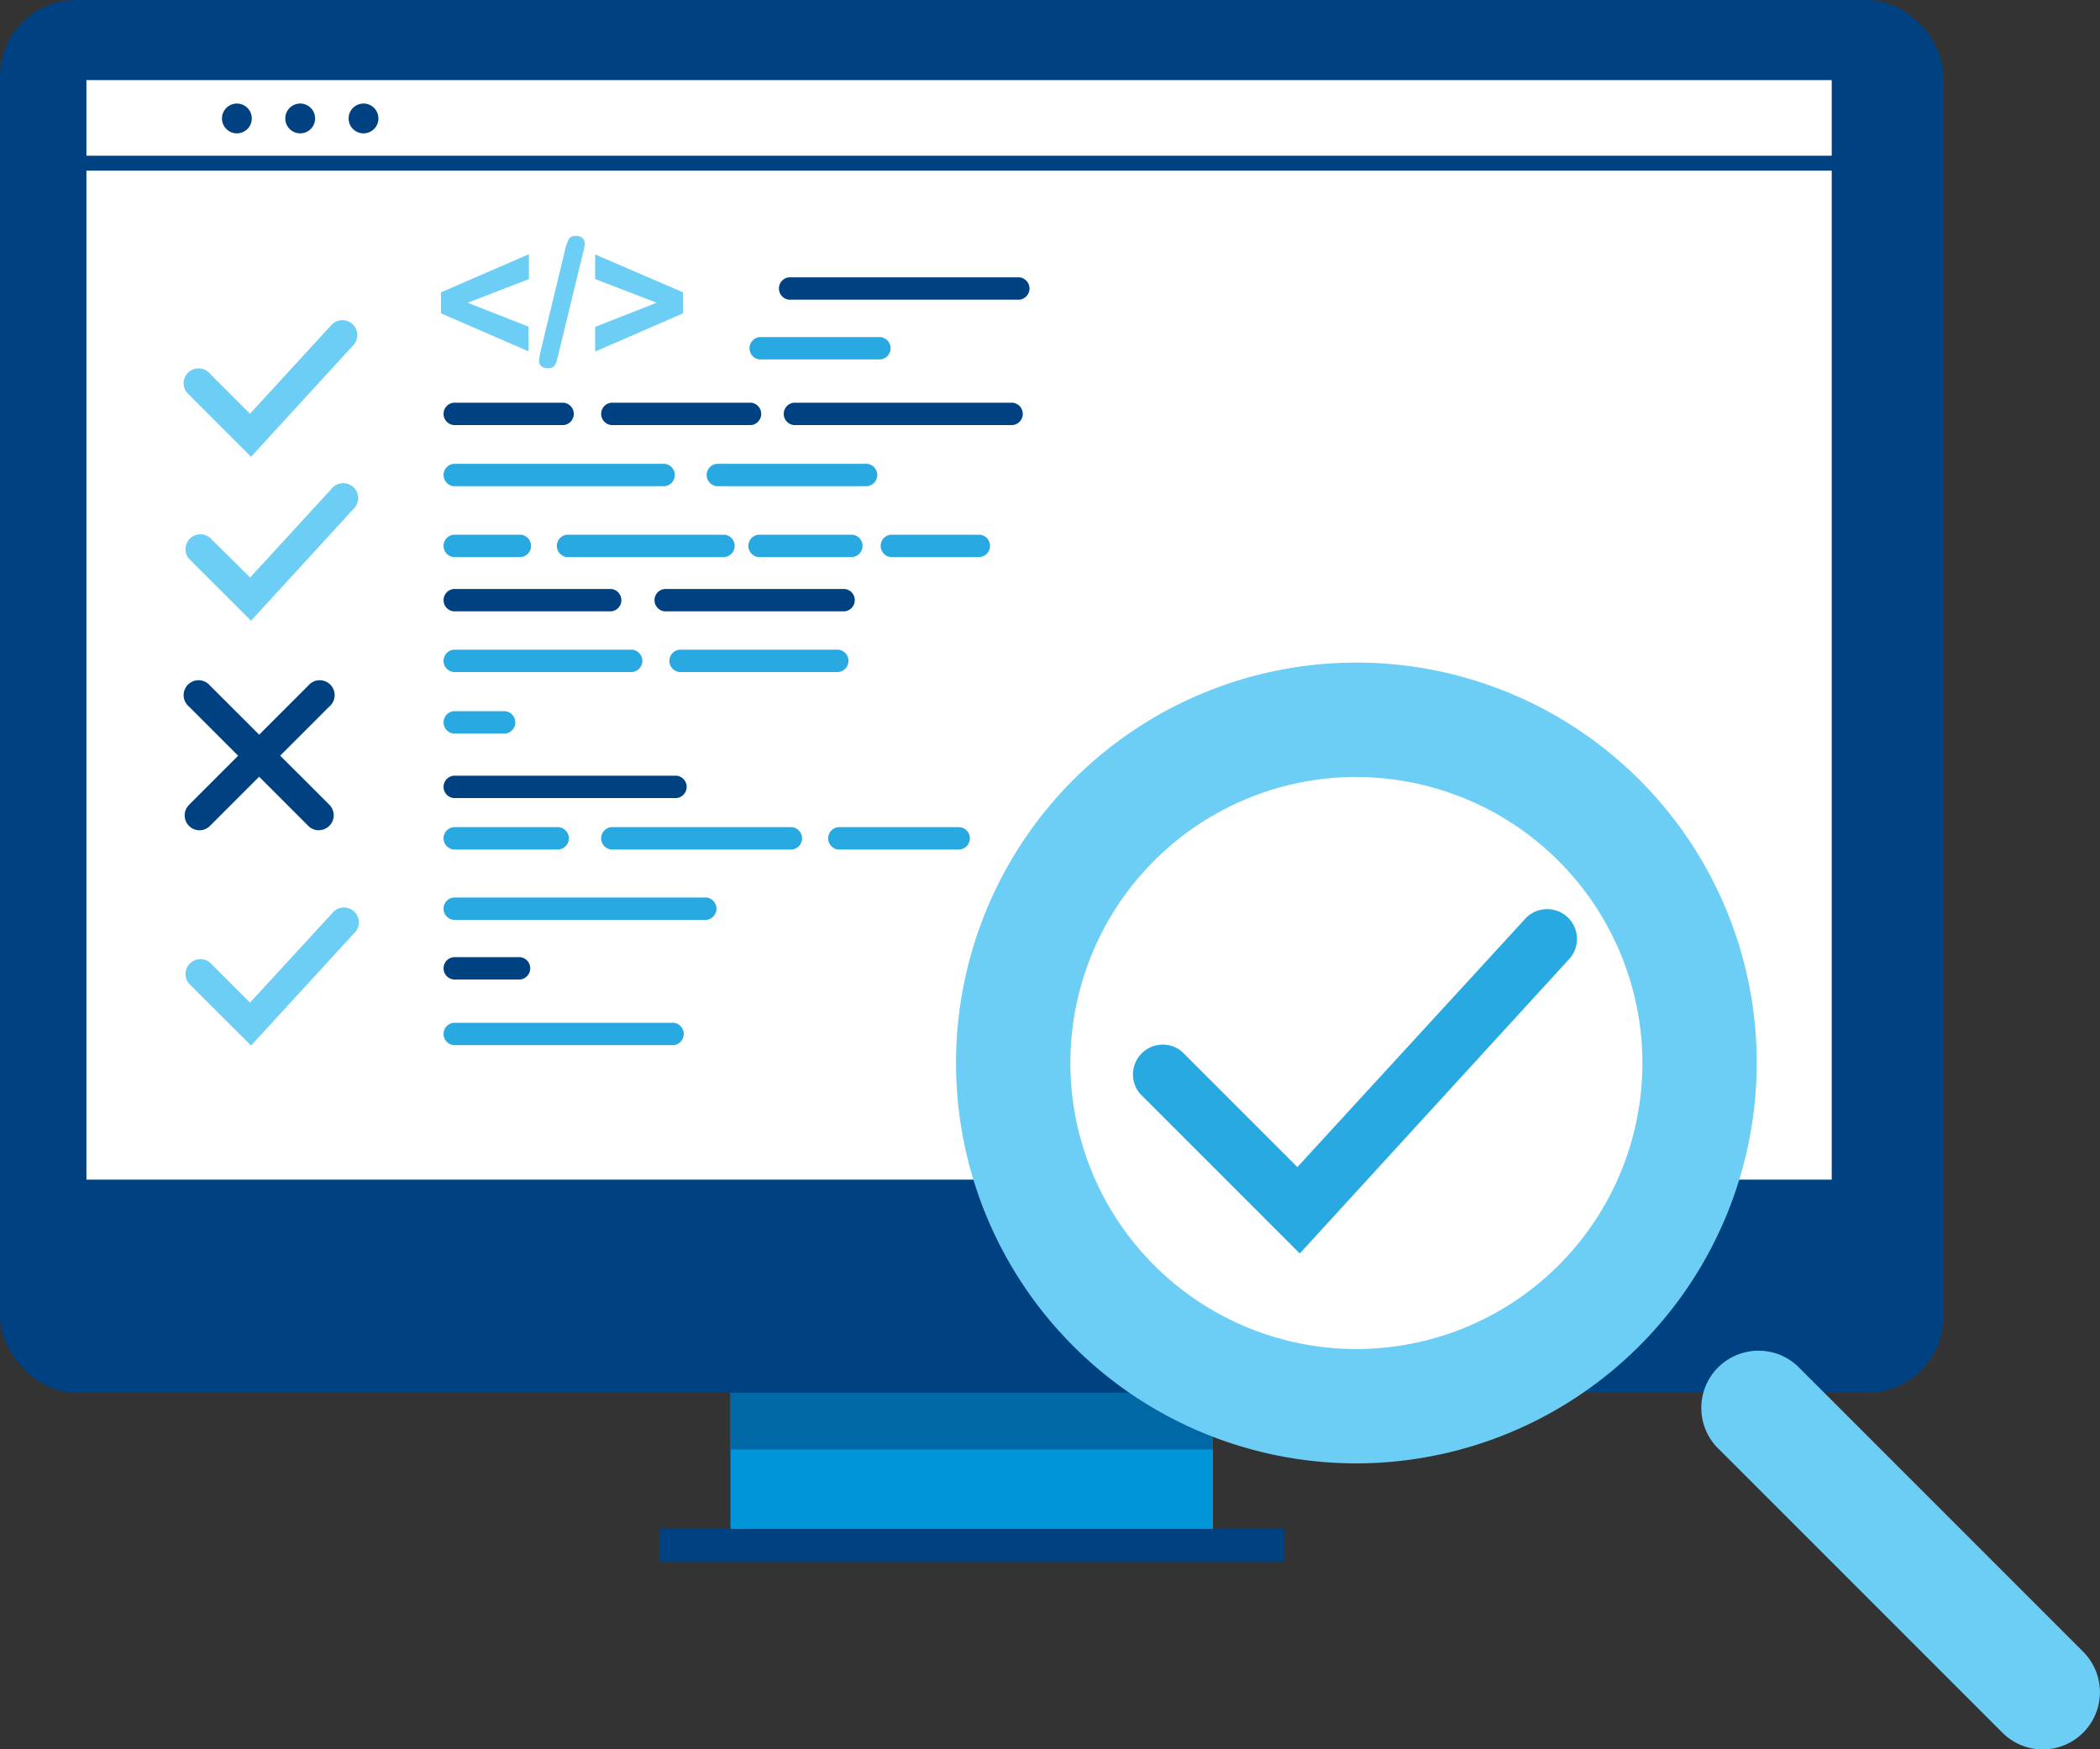 <svg xmlns="http://www.w3.org/2000/svg" viewBox="0 0 200 166.6">
  <rect x="0" y="0" width="200" height="166.6" fill="#333333" stroke="none"/>
  <defs>
    <style>
      .cls-3{fill:#004281}.cls-4{fill:#fff}.cls-5{fill:#29a9e1}.cls-6{fill:#6dcef5}
    </style>
  </defs>
  <g id="Layer_2" data-name="Layer 2">
    <g id="Layer_1-2" data-name="Layer 1">
      <path fill="#0094d9" d="M69.57 120.01h45.95v25.59H69.57z"/>
      <path fill="#0068a5" d="M69.57 130.33h45.95v7.71H69.57z"/>
      <rect width="185.09" height="132.63" class="cls-3" rx="7.25" ry="7.25"/>
      <path d="M8.23 7.63h166.22v104.71H8.23z" class="cls-4"/>
      <path d="M62.79 145.6h59.51v3.1H62.79zM6.94 14.83h171.05v1.42H6.94z" class="cls-3"/>
      <circle cx="22.56" cy="11.28" r="1.42" class="cls-3"/>
      <circle cx="28.59" cy="11.28" r="1.42" class="cls-3"/>
      <circle cx="34.62" cy="11.28" r="1.42" class="cls-3"/>
      <circle cx="129.02" cy="101.42" r="32.65" class="cls-4"/>
      <path d="M75.61 40.48h20.83a1.07 1.07 0 0 0 0-2.13H75.61a1.07 1.07 0 0 0 0 2.13zm-17.39 0h13.31a1.07 1.07 0 0 0 0-2.13H58.22a1.07 1.07 0 0 0 0 2.13zm-15.01 0h10.47a1.07 1.07 0 0 0 0-2.13H43.21a1.07 1.07 0 0 0 0 2.13z" class="cls-3"/>
      <path d="M68.27 46.3h14.31a1.07 1.07 0 0 0 0-2.13H68.27a1.07 1.07 0 0 0 0 2.13zm-25.06 0H63.3a1.07 1.07 0 0 0 0-2.13H43.21a1.07 1.07 0 0 0 0 2.13zm41.63 6.75h8.48a1.07 1.07 0 0 0 0-2.13h-8.48a1.07 1.07 0 0 0 0 2.13zm-12.6 0h8.94a1.07 1.07 0 0 0 0-2.13h-8.94a1.07 1.07 0 0 0 0 2.13zm-18.24 0h15a1.07 1.07 0 0 0 0-2.13H54a1.07 1.07 0 0 0 0 2.13zm-10.79 0h6.4a1.07 1.07 0 0 0 0-2.13h-6.4a1.07 1.07 0 0 0 0 2.13z" class="cls-5"/>
      <path d="M63.3 58.22h17.14a1.07 1.07 0 0 0 0-2.13H63.3a1.07 1.07 0 0 0 0 2.13zm-20.09 0h15a1.07 1.07 0 0 0 0-2.13h-15a1.07 1.07 0 0 0 0 2.13z" class="cls-3"/>
      <path d="M64.72 64h15.12a1.07 1.07 0 0 0 0-2.13H64.72a1.07 1.07 0 0 0 0 2.13zm-21.51 0h17a1.07 1.07 0 0 0 0-2.13h-17a1.07 1.07 0 0 0 0 2.13zm0 5.86h4.9a1.07 1.07 0 0 0 0-2.13h-4.9a1.07 1.07 0 0 0 0 2.13z" class="cls-5"/>
      <path d="M43.21 76h21.22a1.07 1.07 0 0 0 0-2.13H43.21a1.07 1.07 0 0 0 0 2.13z" class="cls-3"/>
      <path d="M79.84 80.9H91.4a1.07 1.07 0 0 0 0-2.13H79.84a1.07 1.07 0 0 0 0 2.13zm-21.62 0h17.2a1.07 1.07 0 0 0 0-2.13h-17.2a1.07 1.07 0 0 0 0 2.13zm-15.01 0h10a1.07 1.07 0 0 0 0-2.13h-10a1.07 1.07 0 0 0 0 2.13zm0 6.7h24.06a1.07 1.07 0 0 0 0-2.13H43.21a1.07 1.07 0 0 0 0 2.13zm0 11.93h20.94a1.07 1.07 0 0 0 0-2.13H43.21a1.07 1.07 0 0 0 0 2.13z" class="cls-5"/>
      <path d="M43.21 93.28h6.32a1.07 1.07 0 0 0 0-2.13h-6.32a1.07 1.07 0 0 0 0 2.13z" class="cls-3"/>
      <path d="M50.34 31.11v2.35L42 29.84v-2l8.37-3.63v2.37l-5.83 2.25zm5.17-6.96l-2.33 9.59q-.12.47-.2.75a.91.91 0 0 1-.27.43.78.78 0 0 1-.52.15q-.85 0-.85-.73a6.53 6.53 0 0 1 .17-1l2.32-9.59a4.28 4.28 0 0 1 .35-1 .69.69 0 0 1 .65-.28.92.92 0 0 1 .64.2.7.7 0 0 1 .22.55 4.6 4.6 0 0 1-.18.93zm9.54 5.69l-8.37 3.64v-2.35l5.85-2.3-5.85-2.26v-2.34l8.37 3.61z" class="cls-6"/>
      <path d="M75.15 28.54h21.93a1.07 1.07 0 0 0 0-2.13H75.15a1.07 1.07 0 0 0 0 2.13z" class="cls-3"/>
      <path d="M72.35 34.23h11.5a1.07 1.07 0 0 0 0-2.13h-11.5a1.07 1.07 0 0 0 0 2.13z" class="cls-5"/>
      <path d="M129.18 139.36a38.13 38.13 0 1 1 38.13-38.13 38.18 38.18 0 0 1-38.13 38.13zm0-65.37a27.24 27.24 0 1 0 27.24 27.24A27.27 27.27 0 0 0 129.18 74zm65.37 92.61a5.43 5.43 0 0 1-3.85-1.6l-27.24-27.24a5.45 5.45 0 0 1 7.7-7.7l27.24 27.24a5.45 5.45 0 0 1-3.85 9.3z" class="cls-6"/>
      <path d="M123.79 119.37l-15.23-15.23a2.84 2.84 0 0 1 4-4l11 11 21.77-23.72a2.84 2.84 0 0 1 4.18 3.84z" class="cls-5"/>
      <path d="M23.91 43.5L18 37.59a1.42 1.42 0 1 1 2-2l3.81 3.81 7.79-8.49a1.42 1.42 0 0 1 2.09 1.92zm0 15.61L18 53.21a1.42 1.42 0 0 1 2-2L23.82 55l7.79-8.49a1.42 1.42 0 1 1 2.09 1.92zm0 40.46L18 93.67a1.42 1.42 0 0 1 2-2l3.81 3.81 7.8-8.48a1.42 1.42 0 1 1 2.09 1.9z" class="cls-6"/>
      <path d="M30.36 79.07a1.41 1.41 0 0 1-1-.42L18 67.29a1.42 1.42 0 1 1 2-2l11.37 11.35a1.42 1.42 0 0 1-1 2.42z" class="cls-3"/>
      <path d="M19 79.07a1.42 1.42 0 0 1-1-2.42l11.36-11.36a1.42 1.42 0 1 1 2 2L20 78.65a1.41 1.41 0 0 1-1 .42z" class="cls-3"/>
    </g>
  </g>
</svg>
